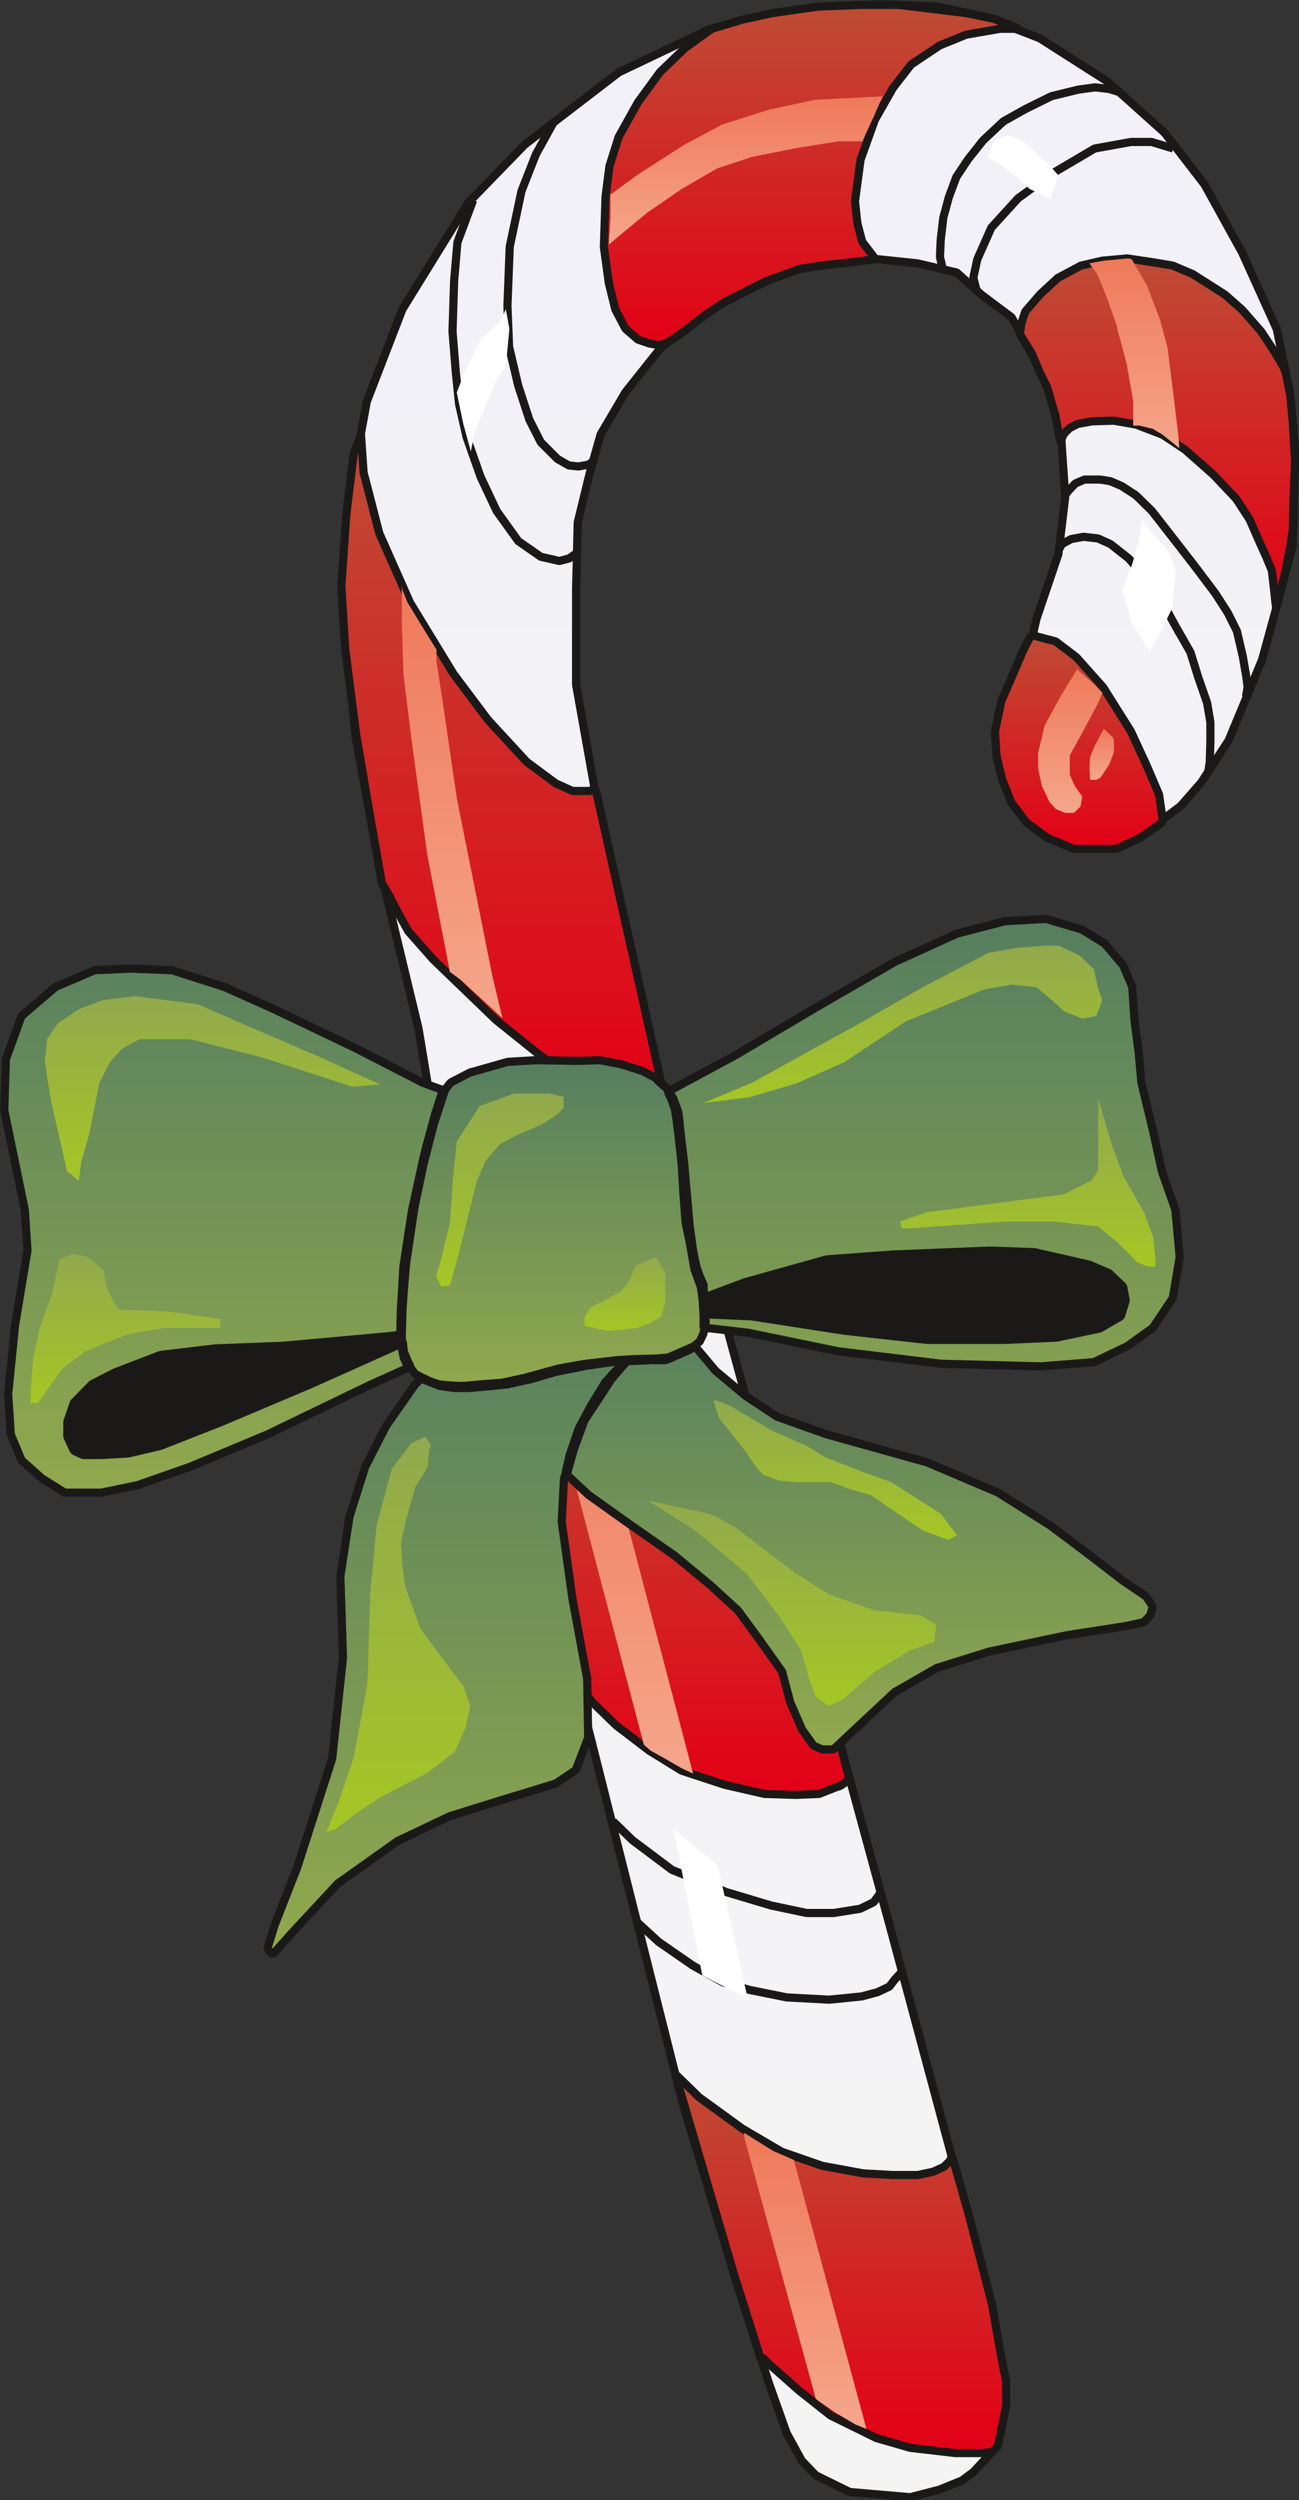 <svg xmlns="http://www.w3.org/2000/svg" version="1.2" width="39.73mm" height="76.43mm" viewBox="0 0 3973 7643" preserveAspectRatio="xMidYMid" fill-rule="evenodd" stroke-width="28.222" stroke-linejoin="round" xml:space="preserve"><rect x="0" y="0" width="3973" height="7643" fill="#333333" stroke="none"/><defs class="ClipPathGroup"><clipPath id="a" clipPathUnits="userSpaceOnUse"><path d="M0 0h3973v7643H0z"/></clipPath></defs><g class="SlideGroup"><g class="Slide" clip-path="url(#a)"><g class="Page"><g class="com.sun.star.drawing.PolyPolygonShape"><path class="BoundingBox" fill="none" d="M1041 0h2934v7648H1041z"/><defs><linearGradient id="b" x1="2507" y1="7633" x2="2507" y2="12" gradientUnits="userSpaceOnUse"><stop offset="0" style="stop-color:#f4f4f4"/><stop offset="1" style="stop-color:#f2f1f7"/></linearGradient></defs><path style="fill:url(#b)" d="m1320 3386-40-242-120-498-73-396-33-373 10-335 58-315 109-282 201-325 173-178 288-221 277-132 231-46 287-30 178 7 144 31 170 66 207 132 175 157 122 158 115 208 106 234 41 198 15 172-7 290-41 158-53 193-102 246-84 129-63 72-64 48-145-15-222-282-45-170 35-153 67-198 21-175-13-191-42-152-56-109-53-97-91-68-77-69-121-28-125-13-137 13-125 23-121 53-133 71-142 110-109 137-76 129-33 117-37 152-5 206v290l82 460 89 474 110 371 678 2488 195 726 107 414 28 166 15 129v79l-35 99-54 58-35 26-69 28-89 23-185-16-104-51-43-45-46-84-54-152-109-341-155-515-478-1898-290-1146Z"/><path fill="none" stroke="#1B1918" stroke-width="25" stroke-linejoin="bevel" d="m1320 3386-40-242-120-498-73-396-33-373 10-335 58-315 109-282 201-325 173-178 288-221 277-132 231-46 287-30 178 7 144 31 170 66 207 132 175 157 122 158 115 208 106 234 41 198 15 172-7 290-41 158-53 193-102 246-84 129-63 72-64 48-145-15-222-282-45-170 35-153 67-198 21-175-13-191-42-152-56-109-53-97-91-68-77-69-121-28-125-13-137 13-125 23-121 53-133 71-142 110-109 137-76 129-33 117-37 152-5 206v290l82 460 89 474 110 371 678 2488 195 726 107 414 28 166 15 129v79l-35 99-54 58-35 26-69 28-89 23-185-16-104-51-43-45-46-84-54-152-109-341-155-515-478-1898-290-1146Z"/></g><g class="com.sun.star.drawing.PolyPolygonShape"><path class="BoundingBox" fill="none" d="M3030 1928h539v681h-539z"/><defs><linearGradient id="c" x1="3299" y1="2595" x2="3299" y2="1941" gradientUnits="userSpaceOnUse"><stop offset="0" style="stop-color:#e30016"/><stop offset="1" style="stop-color:#be4c35"/></linearGradient></defs><path style="fill:url(#c)" d="m3154 1941 75 20 63 48 82 92 85 135 48 104 38 89 10 70v15l-69 48-72 33h-129l-81-33-65-48-46-61-28-70-17-71-5-76 20-94 30-69 36-84 25-48Z"/><path fill="none" stroke="#1B1918" stroke-width="25" stroke-linejoin="bevel" d="m3154 1941 75 20 63 48 82 92 85 135 48 104 38 89 10 70v15l-69 48-72 33h-129l-81-33-65-48-46-61-28-70-17-71-5-76 20-94 30-69 36-84 25-48Z"/></g><g fill="none" class="com.sun.star.drawing.PolyLineShape"><path class="BoundingBox" d="M3228 1628h488v749h-488z"/><path stroke="#1B1918" stroke-width="25" stroke-linejoin="bevel" d="m3241 1676 7-13 28-15 38-7 44 5 38 17 56 44 46 53 48 63 47 87 48 84 23 74 28 81 10 59v61l-2 61-5 33"/></g><g fill="none" class="com.sun.star.drawing.PolyLineShape"><path class="BoundingBox" d="M3246 1453h584v691h-584z"/><path stroke="#1B1918" stroke-width="25" stroke-linejoin="bevel" d="m3259 1511 10-12 20-21 28-12h48l31 5 35 15 43 28 49 48 64 82 69 89 61 81 38 59 28 56 18 77 10 58 5 36-3 18-2 12"/></g><g class="com.sun.star.drawing.PolyPolygonShape"><path class="BoundingBox" fill="none" d="M3106 777h869v1095h-869z"/><defs><linearGradient id="d" x1="3540" y1="1858" x2="3540" y2="790" gradientUnits="userSpaceOnUse"><stop offset="0" style="stop-color:#e30016"/><stop offset="1" style="stop-color:#be4c35"/></linearGradient></defs><path style="fill:url(#d)" d="m3243 1352-15-81-26-89-23-46-22-53-38-62 5-33 12-36 46-53 53-49 71-38 65-15 76-7 81 12 59 10 61 26 99 63 52 46 58 66 41 62 28 48 7 18 13 66 8 84 7 119-5 122-2 88-8 53-18 89-25 96-3-25-5-46-5-43-18-43-23-51-27-62-41-63-70-74-86-76-69-46-81-31-68-12-67 2-44 8-25 13-15 15-5 8-8 20Z"/><path fill="none" stroke="#1B1918" stroke-width="25" stroke-linejoin="bevel" d="m3243 1352-15-81-26-89-23-46-22-53-38-62 5-33 12-36 46-53 53-49 71-38 65-15 76-7 81 12 59 10 61 26 99 63 52 46 58 66 41 62 28 48 7 18 13 66 8 84 7 119-5 122-2 88-8 53-18 89-25 96-3-25-5-46-5-43-18-43-23-51-27-62-41-63-70-74-86-76-69-46-81-31-68-12-67 2-44 8-25 13-15 15-5 8-8 20Z"/></g><g fill="none" class="com.sun.star.drawing.PolyLineShape"><path class="BoundingBox" d="M2964 421h638v490h-638z"/><path stroke="#1B1918" stroke-width="25" stroke-linejoin="bevel" d="m2989 897-12-48 12-56 43-97 82-90 105-76 129-76 111-20h63l66 20"/></g><g fill="none" class="com.sun.star.drawing.PolyLineShape"><path class="BoundingBox" d="M2862 254h577v589h-577z"/><path stroke="#1B1918" stroke-width="25" stroke-linejoin="bevel" d="m2885 829-10-43 2-51 8-69 17-63 23-62 36-54 46-58 62-58 68-38 79-39 82-20 51-7 43 5 33 10"/></g><g class="com.sun.star.drawing.PolyPolygonShape"><path class="BoundingBox" fill="none" d="M1834 2h1298v1067H1834z"/><defs><linearGradient id="e" x1="2482" y1="1055" x2="2482" y2="15" gradientUnits="userSpaceOnUse"><stop offset="0" style="stop-color:#e30016"/><stop offset="1" style="stop-color:#be4c35"/></linearGradient></defs><path style="fill:url(#e)" d="m2676 790-39-51-15-58-7-66 17-127 44-122 55-97 56-72 87-58 81-33 104-18h59l-77-30-86-18-206-25h-114l-132 5-141 20-91 20-94 28-82 59-76 73-68 93-59 106-28 89-12 94-5 153 15 110 20 81 31 59 38 33 35 12 28 5 23-5 36-23 86-66 58-38 125-63 104-38 64-10 100-11 63-8 3-3Z"/><path fill="none" stroke="#1B1918" stroke-width="25" stroke-linejoin="bevel" d="m2676 790-39-51-15-58-7-66 17-127 44-122 55-97 56-72 87-58 81-33 104-18h59l-77-30-86-18-206-25h-114l-132 5-141 20-91 20-94 28-82 59-76 73-68 93-59 106-28 89-12 94-5 153 15 110 20 81 31 59 38 33 35 12 28 5 23-5 36-23 86-66 58-38 125-63 104-38 64-10 100-11 63-8 3-3Z"/></g><g fill="none" class="com.sun.star.drawing.PolyLineShape"><path class="BoundingBox" d="M1539 363h290v1077h-290z"/><path stroke="#1B1918" stroke-width="25" stroke-linejoin="bevel" d="m1692 376-53 96-44 112-36 170-7 181 5 125 28 119 34 104 35 69 51 51 35 20 29 3 33-6 13-12"/></g><g fill="none" class="com.sun.star.drawing.PolyLineShape"><path class="BoundingBox" d="M1371 599h412v1130h-412z"/><path stroke="#1B1918" stroke-width="25" stroke-linejoin="bevel" d="m1447 612-48 129-10 117-5 155 10 124 10 98 23 101 43 122 49 104 66 92 69 48 57 13 30-8 28-20"/></g><g class="com.sun.star.drawing.PolyPolygonShape"><path class="BoundingBox" fill="none" d="M1031 1315h1006v2078H1031z"/><defs><linearGradient id="f" x1="1533" y1="3378" x2="1533" y2="1327" gradientUnits="userSpaceOnUse"><stop offset="0" style="stop-color:#e30016"/><stop offset="1" style="stop-color:#be4c35"/></linearGradient></defs><path style="fill:url(#f)" d="m1168 2700-38-216-41-241-33-257-12-194 15-218 23-188 22-58 8 116 48 186 94 212 133 218 105 140 119 129 89 66 51 23h54l13-7 5 7 200 895-134 66-84-48-156-107-132-106-193-186-75-85-28-50-33-64-20-33Z"/><path fill="none" stroke="#1B1918" stroke-width="25" stroke-linejoin="bevel" d="m1168 2700-38-216-41-241-33-257-12-194 15-218 23-188 22-58 8 116 48 186 94 212 133 218 105 140 119 129 89 66 51 23h54l13-7 5 7 200 895-134 66-84-48-156-107-132-106-193-186-75-85-28-50-33-64-20-33Z"/></g><g class="com.sun.star.drawing.PolyPolygonShape"><path class="BoundingBox" fill="none" d="M1562 4112h1049v1389H1562z"/><defs><linearGradient id="g" x1="2086" y1="5487" x2="2086" y2="4125" gradientUnits="userSpaceOnUse"><stop offset="0" style="stop-color:#e30016"/><stop offset="1" style="stop-color:#be4c35"/></linearGradient></defs><path style="fill:url(#g)" d="m1575 4389 193 758 45 58 71 69 102 78 99 61 131 43 122 28 96 3 71-3 51-20 15-5 18-13 8-12-257-954-560-355-91 78-114 186Z"/><path fill="none" stroke="#1B1918" stroke-width="25" stroke-linejoin="bevel" d="m1575 4389 193 758 45 58 71 69 102 78 99 61 131 43 122 28 96 3 71-3 51-20 15-5 18-13 8-12-257-954-560-355-91 78-114 186Z"/></g><g fill="none" class="com.sun.star.drawing.PolyLineShape"><path class="BoundingBox" d="M1862 5555h846v307h-846z"/><path stroke="#1B1918" stroke-width="25" stroke-linejoin="bevel" d="m1875 5568 60 58 120 90 166 68 137 41 109 23h83l81-13 41-20 15-20 7-13"/></g><g fill="none" class="com.sun.star.drawing.PolyLineShape"><path class="BoundingBox" d="M1938 5865h836v262h-836z"/><path stroke="#1B1918" stroke-width="25" stroke-linejoin="bevel" d="m1951 5878 63 58 104 72 93 52 81 23 114 23 130 7 100-10 48-13 36-17 17-22 23-25"/></g><g class="com.sun.star.drawing.PolyPolygonShape"><path class="BoundingBox" fill="none" d="M2052 6327h1039v1186H2052z"/><defs><linearGradient id="h" x1="2571" y1="7498" x2="2571" y2="6339" gradientUnits="userSpaceOnUse"><stop offset="0" style="stop-color:#e30016"/><stop offset="1" style="stop-color:#be4c35"/></linearGradient></defs><path style="fill:url(#h)" d="m2327 7212-82-259-180-613 73 71 132 96 121 71 124 43 125 23 91 5h76l47-10 33-15 18-18 7-15 54 190 68 263 28 160 15 74v78l-15 74-10 48-18 18-33 3h-79l-138-16-104-30-140-69-96-76-86-76-26-25-5 5Z"/><path fill="none" stroke="#1B1918" stroke-width="25" stroke-linejoin="bevel" d="m2327 7212-82-259-180-613 73 71 132 96 121 71 124 43 125 23 91 5h76l47-10 33-15 18-18 7-15 54 190 68 263 28 160 15 74v78l-15 74-10 48-18 18-33 3h-79l-138-16-104-30-140-69-96-76-86-76-26-25-5 5Z"/></g><g class="com.sun.star.drawing.PolyPolygonShape"><path class="BoundingBox" fill="none" d="M3175 2041h198v445h-198z"/><defs><linearGradient id="i" x1="3273" y1="2484" x2="3273" y2="2041" gradientUnits="userSpaceOnUse"><stop offset="0" style="stop-color:#f5a68b"/><stop offset="1" style="stop-color:#ef795a"/></linearGradient></defs><path style="fill:url(#i)" d="m3297 2042-53 86-49 90-20 84v48l12 54 23 48 19 21 28 12h28l20-20 5-30-23-33-15-34v-59l31-56 34-63 22-42 13-30-25-26-27-23-23-20v-7Z"/></g><g class="com.sun.star.drawing.PolyPolygonShape"><path class="BoundingBox" fill="none" d="M3332 2227h76v158h-76z"/><defs><linearGradient id="j" x1="3369" y1="2384" x2="3369" y2="2228" gradientUnits="userSpaceOnUse"><stop offset="0" style="stop-color:#f5a68b"/><stop offset="1" style="stop-color:#ef795a"/></linearGradient></defs><path style="fill:url(#j)" d="m3376 2228-29 54-13 33-2 31 2 38h19l13-7 26-39 15-38v-31l-2-14-29-27Z"/></g><g class="com.sun.star.drawing.PolyPolygonShape"><path class="BoundingBox" fill="none" d="M3332 790h276v581h-276z"/><defs><linearGradient id="k" x1="3469" y1="1370" x2="3469" y2="790" gradientUnits="userSpaceOnUse"><stop offset="0" style="stop-color:#f5a68b"/><stop offset="1" style="stop-color:#ef795a"/></linearGradient></defs><path style="fill:url(#k)" d="M3466 1301v-74l-20-114-33-125-28-79-28-69-25-35 43-8 76-7 10 2 47 81 40 104 23 87 18 143 15 125 3 38-51-41-30-18-41-10h-19Z"/></g><g class="com.sun.star.drawing.PolyPolygonShape"><path class="BoundingBox" fill="none" d="M3432 1588h165v403h-165z"/><defs><linearGradient id="l" x1="3514" y1="1990" x2="3514" y2="1588" gradientUnits="userSpaceOnUse"><stop offset="0" style="stop-color:#fff"/><stop offset="1" style="stop-color:#fff"/></linearGradient></defs><path style="fill:url(#l)" d="m3432 1804 30-77 24-81 5-58 85 101 20 53-10 116-52 104-18 28-54-84-30-102Z"/></g><g class="com.sun.star.drawing.PolyPolygonShape"><path class="BoundingBox" fill="none" d="M3020 414h218v195h-218z"/><defs><linearGradient id="m" x1="3128" y1="608" x2="3128" y2="414" gradientUnits="userSpaceOnUse"><stop offset="0" style="stop-color:#fff"/><stop offset="1" style="stop-color:#fff"/></linearGradient></defs><path style="fill:url(#m)" d="m3148 577-31-30-54-42-43-23 20-51 44-17 48 20 75 68 30 34-25 72-64-31Z"/></g><g class="com.sun.star.drawing.PolyPolygonShape"><path class="BoundingBox" fill="none" d="M1397 945h162v436h-162z"/><defs><linearGradient id="n" x1="1477" y1="1379" x2="1477" y2="944" gradientUnits="userSpaceOnUse"><stop offset="0" style="stop-color:#fff"/><stop offset="1" style="stop-color:#fff"/></linearGradient></defs><path style="fill:url(#n)" d="m1530 983-60 55-48 97-25 65 20 96 23 84 12-59 65-157 30-44 11-115-11-60-17 38Z"/></g><g class="com.sun.star.drawing.PolyPolygonShape"><path class="BoundingBox" fill="none" d="M1861 295h839v454h-839z"/><defs><linearGradient id="o" x1="2280" y1="747" x2="2280" y2="294" gradientUnits="userSpaceOnUse"><stop offset="0" style="stop-color:#f5a68b"/><stop offset="1" style="stop-color:#ef795a"/></linearGradient></defs><path style="fill:url(#o)" d="m1867 595 86-63 141-90 114-61 145-46 140-30 196-10h10l-25 58-26 56-10 23h-73l-126 20-140 28-106 35-107 62-105 72-92 76-27 23 5-82v-71Z"/></g><g class="com.sun.star.drawing.PolyPolygonShape"><path class="BoundingBox" fill="none" d="M1229 1791h309v1323h-309z"/><defs><linearGradient id="p" x1="1383" y1="3113" x2="1383" y2="1791" gradientUnits="userSpaceOnUse"><stop offset="0" style="stop-color:#f5a68b"/><stop offset="1" style="stop-color:#ef795a"/></linearGradient></defs><path style="fill:url(#p)" d="M1229 1791v111l5 160 25 202 48 350 69 357 34 25 127 117-31-129-109-545-42-287-20-130v-36l-33-53-56-92-15-38-2-12Z"/></g><g class="com.sun.star.drawing.PolyPolygonShape"><path class="BoundingBox" fill="none" d="M1674 4110h447v1313h-447z"/><defs><linearGradient id="q" x1="1897" y1="5422" x2="1897" y2="4110" gradientUnits="userSpaceOnUse"><stop offset="0" style="stop-color:#f5a68b"/><stop offset="1" style="stop-color:#ef795a"/></linearGradient></defs><path style="fill:url(#q)" d="m1674 4211 295 1122 20 18 50 28 43 25 38 18-345-1312-101 101Z"/></g><g class="com.sun.star.drawing.PolyPolygonShape"><path class="BoundingBox" fill="none" d="M2060 5591h228v520h-228z"/><defs><linearGradient id="r" x1="2173" y1="6109" x2="2173" y2="5590" gradientUnits="userSpaceOnUse"><stop offset="0" style="stop-color:#fff"/><stop offset="1" style="stop-color:#fff"/></linearGradient></defs><path style="fill:url(#r)" d="m2060 5591 88 448 139 71-92-408-135-111Z"/></g><g class="com.sun.star.drawing.PolyPolygonShape"><path class="BoundingBox" fill="none" d="M2275 6520h376v906h-376z"/><defs><linearGradient id="s" x1="2463" y1="7424" x2="2463" y2="6519" gradientUnits="userSpaceOnUse"><stop offset="0" style="stop-color:#f5a68b"/><stop offset="1" style="stop-color:#ef795a"/></linearGradient></defs><path style="fill:url(#s)" d="m2276 6520 35 22 53 33 64 28 222 822-33-13-61-36-48-33-13-10-219-801v-12Z"/></g><g class="com.sun.star.drawing.PolyPolygonShape"><path class="BoundingBox" fill="none" d="M1620 3975h1920v1387H1620z"/><defs><linearGradient id="t" x1="2579" y1="5348" x2="2579" y2="3988" gradientUnits="userSpaceOnUse"><stop offset="0" style="stop-color:#91a94d"/><stop offset="1" style="stop-color:#557e5f"/></linearGradient></defs><path style="fill:url(#t)" d="m1633 4372 91 127 76 71 125 89 139 97 110 91 83 76 66 90 69 97 25 94 36 83 35 49 26 12h35l65-61 122-114 129-74 160-50 237-50 180-28 56-12 20-21 8-27-21-31-71-48-109-84-112-84-160-101-216-92-308-86-152-54-97-64-91-76-64-76-96-127-396 384Z"/><path fill="none" stroke="#1B1918" stroke-width="25" stroke-linejoin="bevel" d="m1633 4372 91 127 76 71 125 89 139 97 110 91 83 76 66 90 69 97 25 94 36 83 35 49 26 12h35l65-61 122-114 129-74 160-50 237-50 180-28 56-12 20-21 8-27-21-31-71-48-109-84-112-84-160-101-216-92-308-86-152-54-97-64-91-76-64-76-96-127-396 384Z"/></g><g class="com.sun.star.drawing.PolyPolygonShape"><path class="BoundingBox" fill="none" d="M805 3927h1247v2063H805z"/><defs><linearGradient id="u" x1="1428" y1="5976" x2="1428" y2="3940" gradientUnits="userSpaceOnUse"><stop offset="0" style="stop-color:#91a94d"/><stop offset="1" style="stop-color:#557e5f"/></linearGradient></defs><path style="fill:url(#u)" d="m1336 4168-66 64-89 127-64 125-48 152-28 183 8 249-33 308-107 333-69 176-22 71 15 20 56-63 144-155 183-130 160-76 154-48 76-23 94-29 61-41 38-99-3-180-45-244-33-236 7-132 56-169 69-124 117-125 71-162-702 228Z"/><path fill="none" stroke="#1B1918" stroke-width="25" stroke-linejoin="bevel" d="m1336 4168-66 64-89 127-64 125-48 152-28 183 8 249-33 308-107 333-69 176-22 71 15 20 56-63 144-155 183-130 160-76 154-48 76-23 94-29 61-41 38-99-3-180-45-244-33-236 7-132 56-169 69-124 117-125 71-162-702 228Z"/></g><g class="com.sun.star.drawing.PolyPolygonShape"><path class="BoundingBox" fill="none" d="M0 2796h3622v1781H0z"/><defs><linearGradient id="v" x1="1810" y1="4563" x2="1810" y2="2809" gradientUnits="userSpaceOnUse"><stop offset="0" style="stop-color:#91a94d"/><stop offset="1" style="stop-color:#557e5f"/></linearGradient></defs><path style="fill:url(#v)" d="m1946 3358 110-28 195-105 236-140 249-144 191-87 147-38 125-7 111 33 69 43 56 66 28 66 7 104 13 99 8 90 35 145 28 127 41 117 13 144-21 125-61 91-78 56-102 49-163 13-304-8-315-38-277-57-191-22-747 84-216 97-315 152-237 99-160 56-111 23H198l-69-43-63-56-33-79-8-124 21-209 38-229-8-124-30-145-33-160 5-156 48-132 104-89 119-51 110-5 127 5 160 51 152 68 251 120 204 105 91 33 226 38 336-23Z"/><path fill="none" stroke="#1B1918" stroke-width="25" stroke-linejoin="bevel" d="m1946 3358 110-28 195-105 236-140 249-144 191-87 147-38 125-7 111 33 69 43 56 66 28 66 7 104 13 99 8 90 35 145 28 127 41 117 13 144-21 125-61 91-78 56-102 49-163 13-304-8-315-38-277-57-191-22-747 84-216 97-315 152-237 99-160 56-111 23H198l-69-43-63-56-33-79-8-124 21-209 38-229-8-124-30-145-33-160 5-156 48-132 104-89 119-51 110-5 127 5 160 51 152 68 251 120 204 105 91 33 226 38 336-23Z"/></g><g class="com.sun.star.drawing.PolyPolygonShape"><path class="BoundingBox" fill="none" d="M193 4061h1108v401H193z"/><defs><linearGradient id="w" x1="746" y1="4448" x2="746" y2="4074" gradientUnits="userSpaceOnUse"><stop offset="0" style="stop-color:#1b1918"/><stop offset="1" style="stop-color:#1b1918"/></linearGradient></defs><path style="fill:url(#w)" d="m1257 4094-306 137-272 115-188 74-98 23-83 5h-56l-28-13-20-43v-46l20-58 56-57 71-36 138-53 168-20 208-8 308-28 112-12-30 20Z"/><path fill="none" stroke="#1B1918" stroke-width="25" stroke-linejoin="bevel" d="m1257 4094-306 137-272 115-188 74-98 23-83 5h-56l-28-13-20-43v-46l20-58 56-57 71-36 138-53 168-20 208-8 308-28 112-12-30 20Z"/></g><g class="com.sun.star.drawing.PolyPolygonShape"><path class="BoundingBox" fill="none" d="M2062 3810h1395v300H2062z"/><defs><linearGradient id="x" x1="2759" y1="4095" x2="2759" y2="3822" gradientUnits="userSpaceOnUse"><stop offset="0" style="stop-color:#1b1918"/><stop offset="1" style="stop-color:#1b1918"/></linearGradient></defs><path style="fill:url(#x)" d="m2075 3996 203-76 250-70 203-15 297-12 136 5 167 38 61 26 43 41 8 43-15 48-64 37-132 28-158 7h-239l-252-28-285-44-160-7-63-21Z"/><path fill="none" stroke="#1B1918" stroke-width="25" stroke-linejoin="bevel" d="m2075 3996 203-76 250-70 203-15 297-12 136 5 167 38 61 26 43 41 8 43-15 48-64 37-132 28-158 7h-239l-252-28-285-44-160-7-63-21Z"/></g><g class="com.sun.star.drawing.PolyPolygonShape"><path class="BoundingBox" fill="none" d="M1214 3228h958v1024h-958z"/><defs><linearGradient id="y" x1="1692" y1="4237" x2="1692" y2="3240" gradientUnits="userSpaceOnUse"><stop offset="0" style="stop-color:#91a94d"/><stop offset="1" style="stop-color:#557e5f"/></linearGradient></defs><path style="fill:url(#y)" d="m1252 4177-10-20-5-15-5-26-5-40v-26l7-95 13-152 23-142 33-153 40-138 21-43 15-18 58-30 116-33 86-5 130 2 66-2 63 12 67 21 38 20 15 15 21 18 23 43 15 51 5 68 10 136 15 145 21 96 23 69 7 53v57l-7 33-11 23-25 20-38 18-43 15-118 3-142 18-115 23-91 27-69 8-100 5-66-7-30-13-33-18-18-23Z"/><path fill="none" stroke="#1B1918" stroke-width="25" stroke-linejoin="bevel" d="m1252 4177-10-20-5-15-5-26-5-40v-26l7-95 13-152 23-142 33-153 40-138 21-43 15-18 58-30 116-33 86-5 130 2 66-2 63 12 67 21 38 20 15 15 21 18 23 43 15 51 5 68 10 136 15 145 21 96 23 69 7 53v57l-7 33-11 23-25 20-38 18-43 15-118 3-142 18-115 23-91 27-69 8-100 5-66-7-30-13-33-18-18-23Z"/></g><g class="com.sun.star.drawing.PolyPolygonShape"><path class="BoundingBox" fill="none" d="M1211 3322h163v780h-163z"/><defs><linearGradient id="z" x1="1292" y1="4087" x2="1292" y2="3334" gradientUnits="userSpaceOnUse"><stop offset="0" style="stop-color:#1b1918"/><stop offset="1" style="stop-color:#fff"/></linearGradient></defs><path style="fill:url(#z)" d="m1360 3335-33 101-31 120-28 133-29 193-8 120-2 74v12l-5-5 2-76 8-136 26-170 36-165 34-128 22-68 8-5Z"/><path fill="none" stroke="#1B1918" stroke-width="25" stroke-linejoin="bevel" d="m1360 3335-33 101-31 120-28 133-29 193-8 120-2 74v12l-5-5 2-76 8-136 26-170 36-165 34-128 22-68 8-5Z"/></g><g class="com.sun.star.drawing.PolyPolygonShape"><path class="BoundingBox" fill="none" d="M1214 4089h56v104h-56z"/><defs><linearGradient id="A" x1="1241" y1="4178" x2="1241" y2="4101" gradientUnits="userSpaceOnUse"><stop offset="0" style="stop-color:#1b1918"/><stop offset="1" style="stop-color:#fff"/></linearGradient></defs><path style="fill:url(#A)" d="m1232 4102 3 30 13 31 8 16h-8l-13-28-8-39 5-10Z"/><path fill="none" stroke="#1B1918" stroke-width="25" stroke-linejoin="bevel" d="m1232 4102 3 30 13 31 8 16h-8l-13-28-8-39 5-10Z"/></g><g class="com.sun.star.drawing.PolyPolygonShape"><path class="BoundingBox" fill="none" d="M1280 4102h861v155h-861z"/><defs><linearGradient id="B" x1="1710" y1="4243" x2="1710" y2="4115" gradientUnits="userSpaceOnUse"><stop offset="0" style="stop-color:#1b1918"/><stop offset="1" style="stop-color:#fff"/></linearGradient></defs><path style="fill:url(#B)" d="m1293 4212 20 10 38 13 66 2 53-5 66-5 69-15 102-28 77-14 104-12 48-3 74-2 33-3 35-15 46-20 3 2-26 13-45 20-21 8h-43l-114 5-84 12-95 19-71 21-76 17-49 5-68 6h-46l-43-6-31-12-20-8-2-5Z"/><path fill="none" stroke="#1B1918" stroke-width="25" stroke-linejoin="bevel" d="m1293 4212 20 10 38 13 66 2 53-5 66-5 69-15 102-28 77-14 104-12 48-3 74-2 33-3 35-15 46-20 3 2-26 13-45 20-21 8h-43l-114 5-84 12-95 19-71 21-76 17-49 5-68 6h-46l-43-6-31-12-20-8-2-5Z"/></g><g class="com.sun.star.drawing.PolyPolygonShape"><path class="BoundingBox" fill="none" d="M2029 3322h142v752h-142z"/><defs><linearGradient id="C" x1="2099" y1="4059" x2="2099" y2="3334" gradientUnits="userSpaceOnUse"><stop offset="0" style="stop-color:#1b1918"/><stop offset="1" style="stop-color:#fff"/></linearGradient></defs><path style="fill:url(#C)" d="m2042 3337 10 20 12 33 5 31 6 48 10 90 5 86 7 94 12 56 15 85 20 56 5 38 3 48v38h5v-45l-5-59v-28l-21-48-12-62-10-74-8-91-9-102-10-84-7-66-16-44-15-22-2 2Z"/><path fill="none" stroke="#1B1918" stroke-width="25" stroke-linejoin="bevel" d="m2042 3337 10 20 12 33 5 31 6 48 10 90 5 86 7 94 12 56 15 85 20 56 5 38 3 48v38h5v-45l-5-59v-28l-21-48-12-62-10-74-8-91-9-102-10-84-7-66-16-44-15-22-2 2Z"/></g><g class="com.sun.star.drawing.PolyPolygonShape"><path class="BoundingBox" fill="none" d="M1717 4150h213v366h-213z"/><defs><linearGradient id="D" x1="1823" y1="4501" x2="1823" y2="4162" gradientUnits="userSpaceOnUse"><stop offset="0" style="stop-color:#1b1918"/><stop offset="1" style="stop-color:#fff"/></linearGradient></defs><path style="fill:url(#D)" d="m1911 4163-38 38-31 40-34 55-38 71-28 82-12 53h5l20-71 33-90 42-63 40-62 46-53h-5Z"/><path fill="none" stroke="#1B1918" stroke-width="25" stroke-linejoin="bevel" d="m1911 4163-38 38-31 40-34 55-38 71-28 82-12 53h5l20-71 33-90 42-63 40-62 46-53h-5Z"/></g><g class="com.sun.star.drawing.PolyPolygonShape"><path class="BoundingBox" fill="none" d="M137 3045h1026v566H137z"/><defs><linearGradient id="E" x1="649" y1="3609" x2="649" y2="3044" gradientUnits="userSpaceOnUse"><stop offset="0" style="stop-color:#a5c625"/><stop offset="1" style="stop-color:#91a94d"/></linearGradient></defs><path style="fill:url(#E)" d="m1162 3315-180-82-184-79-193-84-191-25-97 12-76 28-64 43-33 49-7 69 20 125 25 107 23 102 36 30 7-56 26-92 30-152 33-64 36-40 54-29h155l221 56 275 89 84-7Z"/></g><g class="com.sun.star.drawing.PolyPolygonShape"><path class="BoundingBox" fill="none" d="M94 3832h581v458H94z"/><defs><linearGradient id="F" x1="384" y1="4289" x2="384" y2="3833" gradientUnits="userSpaceOnUse"><stop offset="0" style="stop-color:#a5c625"/><stop offset="1" style="stop-color:#91a94d"/></linearGradient></defs><path style="fill:url(#F)" d="m182 3850-25 113-36 97-20 96-7 93v40h22l28-40 46-64 71-54 126-51 111-20h176v-28l-160-23-149-5-20-28-20-44-8-49-48-40-48-10-39 17Z"/></g><g class="com.sun.star.drawing.PolyPolygonShape"><path class="BoundingBox" fill="none" d="M1334 3343h392v591h-392z"/><defs><linearGradient id="G" x1="1529" y1="3933" x2="1529" y2="3343" gradientUnits="userSpaceOnUse"><stop offset="0" style="stop-color:#a5c625"/><stop offset="1" style="stop-color:#91a94d"/></linearGradient></defs><path style="fill:url(#G)" d="m1467 3381-70 109-13 127-7 118-28 116-15 49 15 33 28-5 25-92 57-227 28-63 43-49 51-27 38-16 44-20 43-28 18-20v-33l-41-10h-110l-106 38Z"/></g><g class="com.sun.star.drawing.PolyPolygonShape"><path class="BoundingBox" fill="none" d="M1788 3843h248v226h-248z"/><defs><linearGradient id="H" x1="1911" y1="4067" x2="1911" y2="3842" gradientUnits="userSpaceOnUse"><stop offset="0" style="stop-color:#a5c625"/><stop offset="1" style="stop-color:#91a94d"/></linearGradient></defs><path style="fill:url(#H)" d="m1943 3870-17 42-27 36-51 28-40 20-20 29v28l68 15 48-3 42-5 41-15 35-20 13-44v-90l-28-48-64 27Z"/></g><g class="com.sun.star.drawing.PolyPolygonShape"><path class="BoundingBox" fill="none" d="M2151 2891h1221v483H2151z"/><defs><linearGradient id="I" x1="2761" y1="3371" x2="2761" y2="2890" gradientUnits="userSpaceOnUse"><stop offset="0" style="stop-color:#a5c625"/><stop offset="1" style="stop-color:#91a94d"/></linearGradient></defs><path style="fill:url(#I)" d="m2151 3372 147-61 330-182 194-111 201-105 84-15 83-7h49l63 30 43 41 13 56 13 40-18 48-43 8-56-23-36-33-48-40-76-8-84 15-239 97-189 125-144 64-145 43-142 18Z"/></g><g class="com.sun.star.drawing.PolyPolygonShape"><path class="BoundingBox" fill="none" d="M2753 3358h782v515h-782z"/><defs><linearGradient id="J" x1="3143" y1="3872" x2="3143" y2="3358" gradientUnits="userSpaceOnUse"><stop offset="0" style="stop-color:#a5c625"/><stop offset="1" style="stop-color:#91a94d"/></linearGradient></defs><path style="fill:url(#J)" d="m3359 3358 41 139 35 97 64 112 28 77 7 61v28h-23l-33-13-35-36-28-28-56-45-133-16h-147l-293 21h-28l-5-21 81-28 153-20 267-35 84-42 21-31v-220Z"/></g><g class="com.sun.star.drawing.PolyPolygonShape"><path class="BoundingBox" fill="none" d="M998 4392h441v1209H998z"/><defs><linearGradient id="K" x1="1218" y1="5600" x2="1218" y2="4392" gradientUnits="userSpaceOnUse"><stop offset="0" style="stop-color:#a5c625"/><stop offset="1" style="stop-color:#91a94d"/></linearGradient></defs><path style="fill:url(#K)" d="m1301 4392-43 20-60 79-46 172-20 212-8 272-43 229-48 140-35 84 27-8 64-48 71-48 146-76 84-64 35-77 13-64-20-60-49-64-83-112-46-127-10-66-3-71 15-69 28-100 38-61 5-55 6-11-18-27Z"/></g><g class="com.sun.star.drawing.PolyPolygonShape"><path class="BoundingBox" fill="none" d="M1981 4587h883v630h-883z"/><defs><linearGradient id="L" x1="2422" y1="5215" x2="2422" y2="4587" gradientUnits="userSpaceOnUse"><stop offset="0" style="stop-color:#a5c625"/><stop offset="1" style="stop-color:#91a94d"/></linearGradient></defs><path style="fill:url(#L)" d="m1981 4587 144 91 158 132 104 136 64 101 23 84 21 56 40 28 43-20 97-84 71-43 33-21 79-28 5-53-48-28-140-15-140-49-101-64-100-76-84-64-61-35-23-8-185-40Z"/></g><g class="com.sun.star.drawing.PolyPolygonShape"><path class="BoundingBox" fill="none" d="M2181 4281h747v427h-747z"/><defs><linearGradient id="M" x1="2554" y1="4706" x2="2554" y2="4281" gradientUnits="userSpaceOnUse"><stop offset="0" style="stop-color:#a5c625"/><stop offset="1" style="stop-color:#91a94d"/></linearGradient></defs><path style="fill:url(#M)" d="m2182 4282 17 53 79 99 38 56 20 19 46 17 56 5h104l57 21 64 18 55 38 105 71 76 28 28-13-49-66-152-97-91-33-113-44-56-35-102-44-76-45-56-33-38-15h-12Z"/></g></g></g></g></svg>
